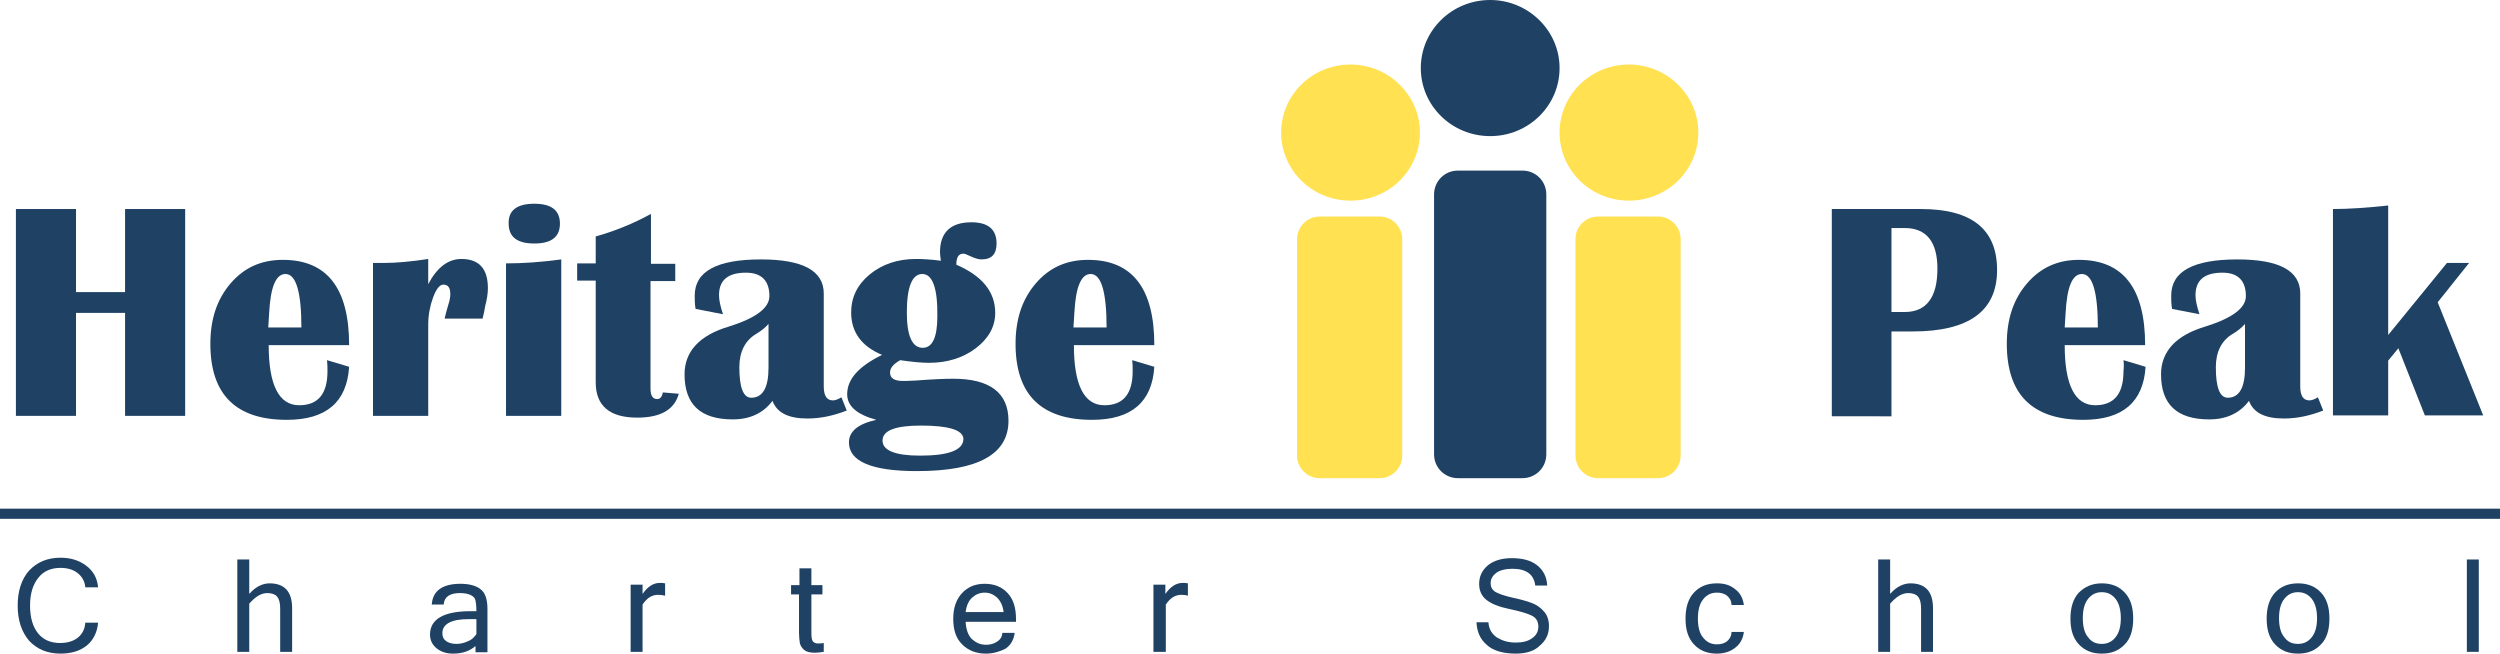 <?xml version="1.0" encoding="utf-8"?>
<!-- Generator: Adobe Illustrator 26.0.3, SVG Export Plug-In . SVG Version: 6.00 Build 0)  -->
<svg version="1.0" id="Layer_1" xmlns="http://www.w3.org/2000/svg" xmlns:xlink="http://www.w3.org/1999/xlink" x="0px" y="0px"
	 viewBox="0 0 565.7 147.9" enable-background="new 0 0 565.7 147.9" xml:space="preserve">
<g>
	<g>
		<g>
			<path fill="#FFE152" d="M321.3,30c0,8.5-7,15.4-15.7,15.4c-8.7,0-15.7-6.9-15.7-15.4c0-8.5,7-15.4,15.7-15.4
				C314.2,14.6,321.3,21.5,321.3,30z"/>
			<path fill="#FFE152" d="M317.3,103.1c0,2.8-2.3,5.1-5.1,5.1h-13.6c-2.8,0-5.1-2.3-5.1-5.1V54.1c0-2.8,2.3-5.1,5.1-5.1h13.6
				c2.8,0,5.1,2.3,5.1,5.1V103.1z"/>
		</g>
		<g>
			<path fill="#FFE152" d="M384.3,30c0,8.5-7,15.4-15.7,15.4c-8.7,0-15.7-6.9-15.7-15.4c0-8.5,7-15.4,15.7-15.4
				C377.2,14.6,384.3,21.5,384.3,30z"/>
			<path fill="#FFE152" d="M380.3,103.1c0,2.8-2.3,5.1-5.1,5.1h-13.6c-2.8,0-5.1-2.3-5.1-5.1V54.1c0-2.8,2.3-5.1,5.1-5.1h13.6
				c2.8,0,5.1,2.3,5.1,5.1V103.1z"/>
		</g>
		<g>
			<path fill="#1E4164" d="M352.9,15.4c0,8.5-7,15.4-15.7,15.4c-8.7,0-15.7-6.9-15.7-15.4c0-8.5,7-15.4,15.7-15.4
				C345.8,0,352.9,6.9,352.9,15.4z"/>
			<path fill="#1E4164" d="M349.9,102.8c0,3-2.4,5.4-5.4,5.4h-14.6c-3,0-5.4-2.4-5.4-5.4V44c0-3,2.4-5.4,5.4-5.4h14.6
				c3,0,5.4,2.4,5.4,5.4V102.8z"/>
		</g>
	</g>
	<g>
		<path fill="#1E4164" d="M17.2,70.8v23.3H3.6V47.3h13.6v18.8h11.1V47.3h13.6v46.8H28.3V70.8H17.2z"/>
		<path fill="#1E4164" d="M74,81.5l5,1.5c-0.5,8-5.2,12-14.1,12c-11.5,0-17.3-5.7-17.3-17.2c0-5.6,1.5-10.1,4.6-13.7
			c3.1-3.6,7-5.3,11.8-5.3c10,0,15,6.4,15,19.3H60.8c0,9,2.3,13.6,6.9,13.6c4.3,0,6.4-2.6,6.4-7.7C74.1,83.1,74.1,82.4,74,81.5z
			 M60.7,74.1h7.5c0-8-1.2-12.1-3.6-12.1c-2.2,0-3.4,3-3.7,8.9L60.7,74.1z"/>
		<path fill="#1E4164" d="M109.2,72.1h-8.6c0.3-1.3,0.6-2.3,0.8-3c0.3-0.9,0.5-1.8,0.5-2.5c0-1.5-0.5-2.2-1.6-2.2
			c-0.8,0-1.6,1-2.3,2.9c-0.7,1.9-1.1,4-1.1,6.1v20.7H84.4V59.5l2.4,0c2.9,0,6.2-0.3,10.1-0.9v5.7c2-3.8,4.5-5.7,7.5-5.7
			c4,0,6,2.2,6,6.6c0,1.2-0.2,2.5-0.6,4C109.7,69.9,109.5,70.9,109.2,72.1z"/>
		<path fill="#1E4164" d="M114.5,94.1V59.6c3.9,0,8.1-0.3,12.5-0.9v35.4H114.5z M120.9,46.1c3.9,0,5.8,1.5,5.8,4.5
			c0,3-1.9,4.5-5.8,4.5c-3.9,0-5.8-1.5-5.8-4.5C115,47.6,117,46.1,120.9,46.1z"/>
		<path fill="#1E4164" d="M152.8,59.7v3.9h-5.6V88c0,1.5,0.5,2.3,1.5,2.3c0.7,0,1.1-0.5,1.3-1.5l3.6,0.3c-1,3.6-4.1,5.4-9.4,5.4
			c-6.3,0-9.4-2.7-9.4-8V63.5h-4.2v-3.9h4.2v-6.1c4.3-1.2,8.5-2.9,12.5-5.1v11.3H152.8z"/>
		<path fill="#1E4164" d="M191.6,92.9c-3.1,1.2-6,1.8-8.9,1.8c-4.3,0-6.9-1.3-7.9-4c-2.1,2.8-5.1,4.2-9,4.2
			c-7.3,0-10.9-3.4-10.9-10.2c0-5.1,3.3-8.8,10-10.8c6.1-1.9,9.2-4.2,9.2-6.9c0-3.5-1.8-5.3-5.3-5.3c-4.1,0-6.1,1.7-6.1,5.1
			c0,1.1,0.3,2.5,0.9,4.3l-6.2-1.2c-0.2-1.1-0.2-2.1-0.2-3c0-5.5,5-8.2,15-8.2c9.5,0,14.2,2.6,14.2,7.7v21c0,2.2,0.7,3.2,2.1,3.2
			c0.4,0,1.1-0.2,1.9-0.7L191.6,92.9z M173.9,73.3c-0.8,0.9-1.7,1.6-2.7,2.2c-2.6,1.5-3.9,4.1-3.9,7.6c0,4.6,0.9,6.9,2.7,6.9
			c2.6,0,3.9-2.3,3.9-6.8V73.3z"/>
		<path fill="#1E4164" d="M216.4,59.9c5.8,2.5,8.8,6.1,8.8,10.9c0,3.1-1.5,5.8-4.4,8c-2.9,2.2-6.5,3.3-10.6,3.3
			c-1.6,0-3.8-0.2-6.5-0.6c-1.6,0.9-2.3,1.8-2.3,2.8c0,1.3,1,1.9,2.9,1.9c0.5,0,1.5,0,3-0.1c3.9-0.3,6.7-0.4,8.4-0.4
			c8.3,0,12.5,3.2,12.5,9.5c0,7.6-6.9,11.4-20.7,11.4c-10.3,0-15.4-2.2-15.4-6.5c0-2.5,2.1-4.2,6.2-5.1c-4.4-1.2-6.6-3.1-6.6-5.8
			c0-3.4,2.6-6.3,7.9-8.9c-4.6-1.9-7-5.1-7-9.6c0-3.4,1.4-6.3,4.2-8.6c2.8-2.3,6.3-3.5,10.5-3.5c1.4,0,3.3,0.1,5.6,0.4
			c-0.1-0.8-0.2-1.4-0.2-1.9c0-4.5,2.4-6.8,7.1-6.8c3.8,0,5.7,1.6,5.7,4.8c0,2.4-1.1,3.6-3.4,3.6c-0.8,0-1.6-0.3-2.7-0.8
			c-0.6-0.3-1.1-0.5-1.4-0.5C216.9,57.4,216.4,58.2,216.4,59.9z M208.4,96.3c-5.8,0-8.7,1.1-8.7,3.4c0,2.2,2.8,3.4,8.5,3.4
			c6.6,0,9.8-1.3,9.8-3.8C217.9,97.3,214.7,96.3,208.4,96.3z M208.7,62c-2.3,0-3.5,2.9-3.5,8.7c0,5.3,1.2,8,3.6,8
			c2.2,0,3.3-2.4,3.3-7.1C212.2,65.2,211,62,208.7,62z"/>
		<path fill="#1E4164" d="M256.2,81.5l5,1.5c-0.5,8-5.2,12-14.1,12c-11.5,0-17.3-5.7-17.3-17.2c0-5.6,1.5-10.1,4.6-13.7
			c3.1-3.6,7-5.3,11.8-5.3c10,0,15,6.4,15,19.3H243c0,9,2.3,13.6,6.9,13.6c4.3,0,6.4-2.6,6.4-7.7C256.3,83.1,256.3,82.4,256.2,81.5z
			 M242.9,74.1h7.5c0-8-1.2-12.1-3.6-12.1c-2.2,0-3.4,3-3.7,8.9L242.9,74.1z"/>
		<path fill="#1E4164" d="M414.5,94.1V47.3h20.2c11.5,0,17.2,4.6,17.2,13.8c0,9.3-6.4,13.9-19.1,13.9H428v19.2H414.5z M428,70.6h3
			c4.9,0,7.4-3.3,7.4-9.8c0-6.1-2.5-9.2-7.4-9.2h-3V70.6z"/>
		<path fill="#1E4164" d="M480.5,81.5l5,1.5c-0.5,8-5.2,12-14.1,12c-11.5,0-17.3-5.7-17.3-17.2c0-5.6,1.5-10.1,4.6-13.7
			c3.1-3.6,7-5.3,11.7-5.3c10,0,15,6.4,15,19.3h-18.2c0,9,2.3,13.6,6.9,13.6c4.3,0,6.4-2.6,6.4-7.7
			C480.6,83.1,480.6,82.4,480.5,81.5z M467.2,74.1h7.5c0-8-1.2-12.1-3.6-12.1c-2.2,0-3.4,3-3.7,8.9L467.2,74.1z"/>
		<path fill="#1E4164" d="M525.7,92.9c-3.1,1.2-6,1.8-8.9,1.8c-4.3,0-6.9-1.3-7.9-4c-2.1,2.8-5.1,4.2-9,4.2
			c-7.3,0-10.9-3.4-10.9-10.2c0-5.1,3.3-8.8,10-10.8c6.1-1.9,9.2-4.2,9.2-6.9c0-3.5-1.8-5.3-5.3-5.3c-4.1,0-6.1,1.7-6.1,5.1
			c0,1.1,0.3,2.5,0.9,4.3l-6.2-1.2c-0.2-1.1-0.2-2.1-0.2-3c0-5.5,5-8.2,15-8.2c9.5,0,14.2,2.6,14.2,7.7v21c0,2.2,0.7,3.2,2.1,3.2
			c0.4,0,1.1-0.2,1.9-0.7L525.7,92.9z M508,73.3c-0.8,0.9-1.7,1.6-2.7,2.2c-2.6,1.5-3.9,4.1-3.9,7.6c0,4.6,0.9,6.9,2.7,6.9
			c2.6,0,3.9-2.3,3.9-6.8V73.3z"/>
		<path fill="#1E4164" d="M558.7,59.5l-7.1,8.9l10.3,25.6h-13.2l-6-15.2l-2.3,2.8v12.4h-12.5V47.3c3.7,0,7.8-0.3,12.5-0.8v29.3
			l13.3-16.3H558.7z"/>
	</g>
	<g>
		<path fill="#1E4164" d="M13.7,147.9c-3,0-5.3-1-7.1-2.9C4.9,143,4,140.4,4,137c0-3.3,0.9-6,2.6-7.9c1.8-1.9,4.1-2.9,7.1-2.9
			c2.3,0,4.2,0.6,5.8,1.8c1.6,1.2,2.5,2.8,2.7,4.9h-2.9c-0.1-1.3-0.7-2.4-1.7-3.2c-1-0.8-2.3-1.2-3.9-1.2c-2.1,0-3.8,0.7-5,2.2
			c-1.2,1.5-1.9,3.5-1.9,6.3c0,2.7,0.6,4.8,1.8,6.3c1.2,1.5,2.9,2.2,5,2.2c1.6,0,3-0.4,4-1.2c1-0.8,1.6-1.9,1.7-3.4h2.9
			c-0.2,2.2-1.1,4-2.6,5.2C18.1,147.3,16.1,147.9,13.7,147.9z"/>
		<path fill="#1E4164" d="M56.5,134.3c1.3-1.5,2.9-2.3,4.5-2.3c3.4,0,5.1,1.9,5.1,5.6v9.9h-2.7v-9.8c0-1.2-0.2-2.1-0.7-2.7
			c-0.4-0.5-1.2-0.8-2.2-0.8c-1.4,0-2.7,0.8-4.1,2.4v10.9h-2.7v-20.9h2.7V134.3z"/>
		<path fill="#1E4164" d="M107.8,146c-1.4,1.3-3.1,1.9-5.3,1.9c-1.5,0-2.7-0.4-3.7-1.2c-1-0.8-1.5-1.9-1.5-3.1
			c0-3.5,3.1-5.3,9.2-5.3h1.3c0-1.1-0.1-1.9-0.2-2.4c-0.1-0.5-0.4-0.9-1-1.2c-0.5-0.3-1.4-0.5-2.5-0.5c-2.4,0-3.6,0.9-3.7,2.6h-2.7
			c0.2-3.1,2.4-4.7,6.5-4.7c1.9,0,3.5,0.4,4.5,1.2c1.1,0.8,1.6,2.3,1.6,4.5v9.8h-2.7V146z M107.8,143.5v-3.4H106
			c-3.9,0-5.9,1.1-5.9,3.2c0,0.8,0.3,1.4,0.9,1.8c0.6,0.4,1.3,0.6,2.3,0.6c0.9,0,1.7-0.2,2.6-0.6
			C106.7,144.8,107.3,144.2,107.8,143.5z"/>
		<path fill="#1E4164" d="M150.5,134.8c-0.4-0.1-0.9-0.2-1.6-0.2c-1.4,0-2.5,0.7-3.5,2.2v10.7h-2.7v-15.2h2.7v2.1
			c1.1-1.6,2.4-2.5,3.9-2.5c0.4,0,0.8,0,1.2,0.1V134.8z"/>
		<path fill="#1E4164" d="M186.3,147.5c-0.6,0.1-1.2,0.2-1.9,0.2c-1.1,0-1.9-0.2-2.4-0.6c-0.5-0.4-0.8-0.9-1-1.5
			c-0.1-0.6-0.2-1.5-0.2-2.5v-8.6H179v-2.1h1.9v-3.8h2.7v3.8h2.5v2.1h-2.5v8.7c0,1,0.1,1.7,0.4,2c0.3,0.3,0.6,0.4,1.1,0.4
			c0.5,0,0.9,0,1.3-0.1V147.5z"/>
		<path fill="#1E4164" d="M223.1,147.9c-2.2,0-4-0.7-5.4-2.1c-1.4-1.4-2-3.3-2-5.8c0-2.5,0.7-4.4,2-5.8c1.3-1.4,3-2.1,5.1-2.1
			c2.2,0,3.9,0.7,5.2,2.1c1.3,1.4,1.9,3.3,1.9,5.9v0.6h-11.4c0.1,1.8,0.6,3.1,1.4,3.9c0.9,0.8,1.9,1.3,3.2,1.3
			c0.9,0,1.8-0.2,2.5-0.7c0.8-0.5,1.2-1.2,1.2-2h2.8c-0.2,1.6-0.9,2.8-2.1,3.6C226.3,147.4,224.8,147.9,223.1,147.9z M227.1,138.5
			c-0.2-1.5-0.7-2.5-1.5-3.3c-0.8-0.7-1.7-1.1-2.8-1.1c-1.1,0-2,0.4-2.8,1.1c-0.8,0.7-1.3,1.8-1.5,3.3H227.1z"/>
		<path fill="#1E4164" d="M268.9,134.8c-0.4-0.1-0.9-0.2-1.6-0.2c-1.4,0-2.5,0.7-3.5,2.2v10.7H261v-15.2h2.7v2.1
			c1.1-1.6,2.4-2.5,3.9-2.5c0.4,0,0.8,0,1.2,0.1V134.8z"/>
		<path fill="#1E4164" d="M343,147.9c-3,0-5.2-0.7-6.6-2c-1.5-1.3-2.2-3-2.3-5.1h2.7c0.1,1.6,0.8,2.7,2,3.5c1.2,0.7,2.5,1.1,4.2,1.1
			c1.5,0,2.8-0.3,3.7-1c0.9-0.6,1.4-1.5,1.4-2.6c0-1.2-0.5-2-1.5-2.5c-1-0.5-2.7-1-5.1-1.5c-2.4-0.5-4.1-1.2-5.2-2.1
			s-1.6-2.1-1.6-3.6c0-1.7,0.7-3.1,2-4.2c1.4-1.1,3.2-1.6,5.4-1.6c2.4,0,4.3,0.5,5.7,1.6c1.4,1.1,2.2,2.6,2.3,4.6h-2.7
			c-0.3-2.5-2-3.8-5.2-3.8c-1.5,0-2.7,0.3-3.6,0.9c-0.8,0.6-1.3,1.4-1.3,2.3c0,0.9,0.3,1.5,1,2c0.7,0.4,2,0.9,3.8,1.3
			c1.9,0.4,3.3,0.8,4.4,1.2c1.1,0.4,2,1,2.8,1.9c0.8,0.8,1.2,2,1.2,3.4c0,1.8-0.7,3.3-2.2,4.5C347.2,147.3,345.3,147.9,343,147.9z"
			/>
		<path fill="#1E4164" d="M388.5,147.9c-2.2,0-3.9-0.7-5.2-2.1c-1.3-1.4-1.9-3.3-1.9-5.8c0-2.5,0.6-4.5,1.9-5.9
			c1.3-1.4,3-2.1,5.2-2.1c1.7,0,3,0.4,4.1,1.3c1.1,0.8,1.8,2,2,3.6h-2.8c0-0.9-0.4-1.6-1-2.1c-0.6-0.5-1.4-0.7-2.3-0.7
			c-1.3,0-2.3,0.5-3.1,1.5c-0.8,1-1.2,2.4-1.2,4.4c0,1.9,0.4,3.4,1.2,4.3c0.8,1,1.8,1.5,3.1,1.5c0.9,0,1.7-0.2,2.3-0.7
			c0.6-0.5,1-1.2,1-2.1h2.8c-0.2,1.6-0.9,2.8-2,3.6C391.6,147.4,390.2,147.9,388.5,147.9z"/>
		<path fill="#1E4164" d="M427.8,134.3c1.3-1.5,2.9-2.3,4.5-2.3c3.4,0,5.1,1.9,5.1,5.6v9.9h-2.7v-9.8c0-1.2-0.2-2.1-0.7-2.7
			c-0.4-0.5-1.2-0.8-2.2-0.8c-1.4,0-2.7,0.8-4.1,2.4v10.9h-2.7v-20.9h2.7V134.3z"/>
		<path fill="#1E4164" d="M475.6,132c2.2,0,3.9,0.7,5.2,2.1c1.3,1.4,1.9,3.3,1.9,5.9c0,2.5-0.6,4.5-1.9,5.8c-1.3,1.4-3,2.1-5.2,2.1
			c-2.2,0-3.9-0.7-5.2-2.1c-1.3-1.4-1.9-3.3-1.9-5.8c0-2.5,0.6-4.5,1.9-5.9C471.8,132.7,473.5,132,475.6,132z M475.6,145.7
			c1.3,0,2.3-0.5,3.1-1.5c0.8-1,1.2-2.4,1.2-4.3c0-1.9-0.4-3.4-1.2-4.4c-0.8-1-1.8-1.5-3.1-1.5c-1.3,0-2.3,0.5-3.1,1.5
			c-0.8,1-1.2,2.4-1.2,4.4c0,1.9,0.4,3.4,1.2,4.3C473.3,145.3,474.3,145.7,475.6,145.7z"/>
		<path fill="#1E4164" d="M520,132c2.2,0,3.9,0.7,5.2,2.1c1.3,1.4,1.9,3.3,1.9,5.9c0,2.5-0.6,4.5-1.9,5.8c-1.3,1.4-3,2.1-5.2,2.1
			c-2.2,0-3.9-0.7-5.2-2.1c-1.3-1.4-1.9-3.3-1.9-5.8c0-2.5,0.6-4.5,1.9-5.9C516.1,132.7,517.8,132,520,132z M520,145.7
			c1.3,0,2.3-0.5,3.1-1.5c0.8-1,1.2-2.4,1.2-4.3c0-1.9-0.4-3.4-1.2-4.4c-0.8-1-1.8-1.5-3.1-1.5c-1.3,0-2.3,0.5-3.1,1.5
			c-0.8,1-1.2,2.4-1.2,4.4c0,1.9,0.4,3.4,1.2,4.3C517.7,145.3,518.7,145.7,520,145.7z"/>
		<path fill="#1E4164" d="M560.9,147.5h-2.7v-20.9h2.7V147.5z"/>
	</g>
	<rect x="0" y="115.1" fill="#1E4164" width="565.7" height="2.3"/>
</g>
</svg>
